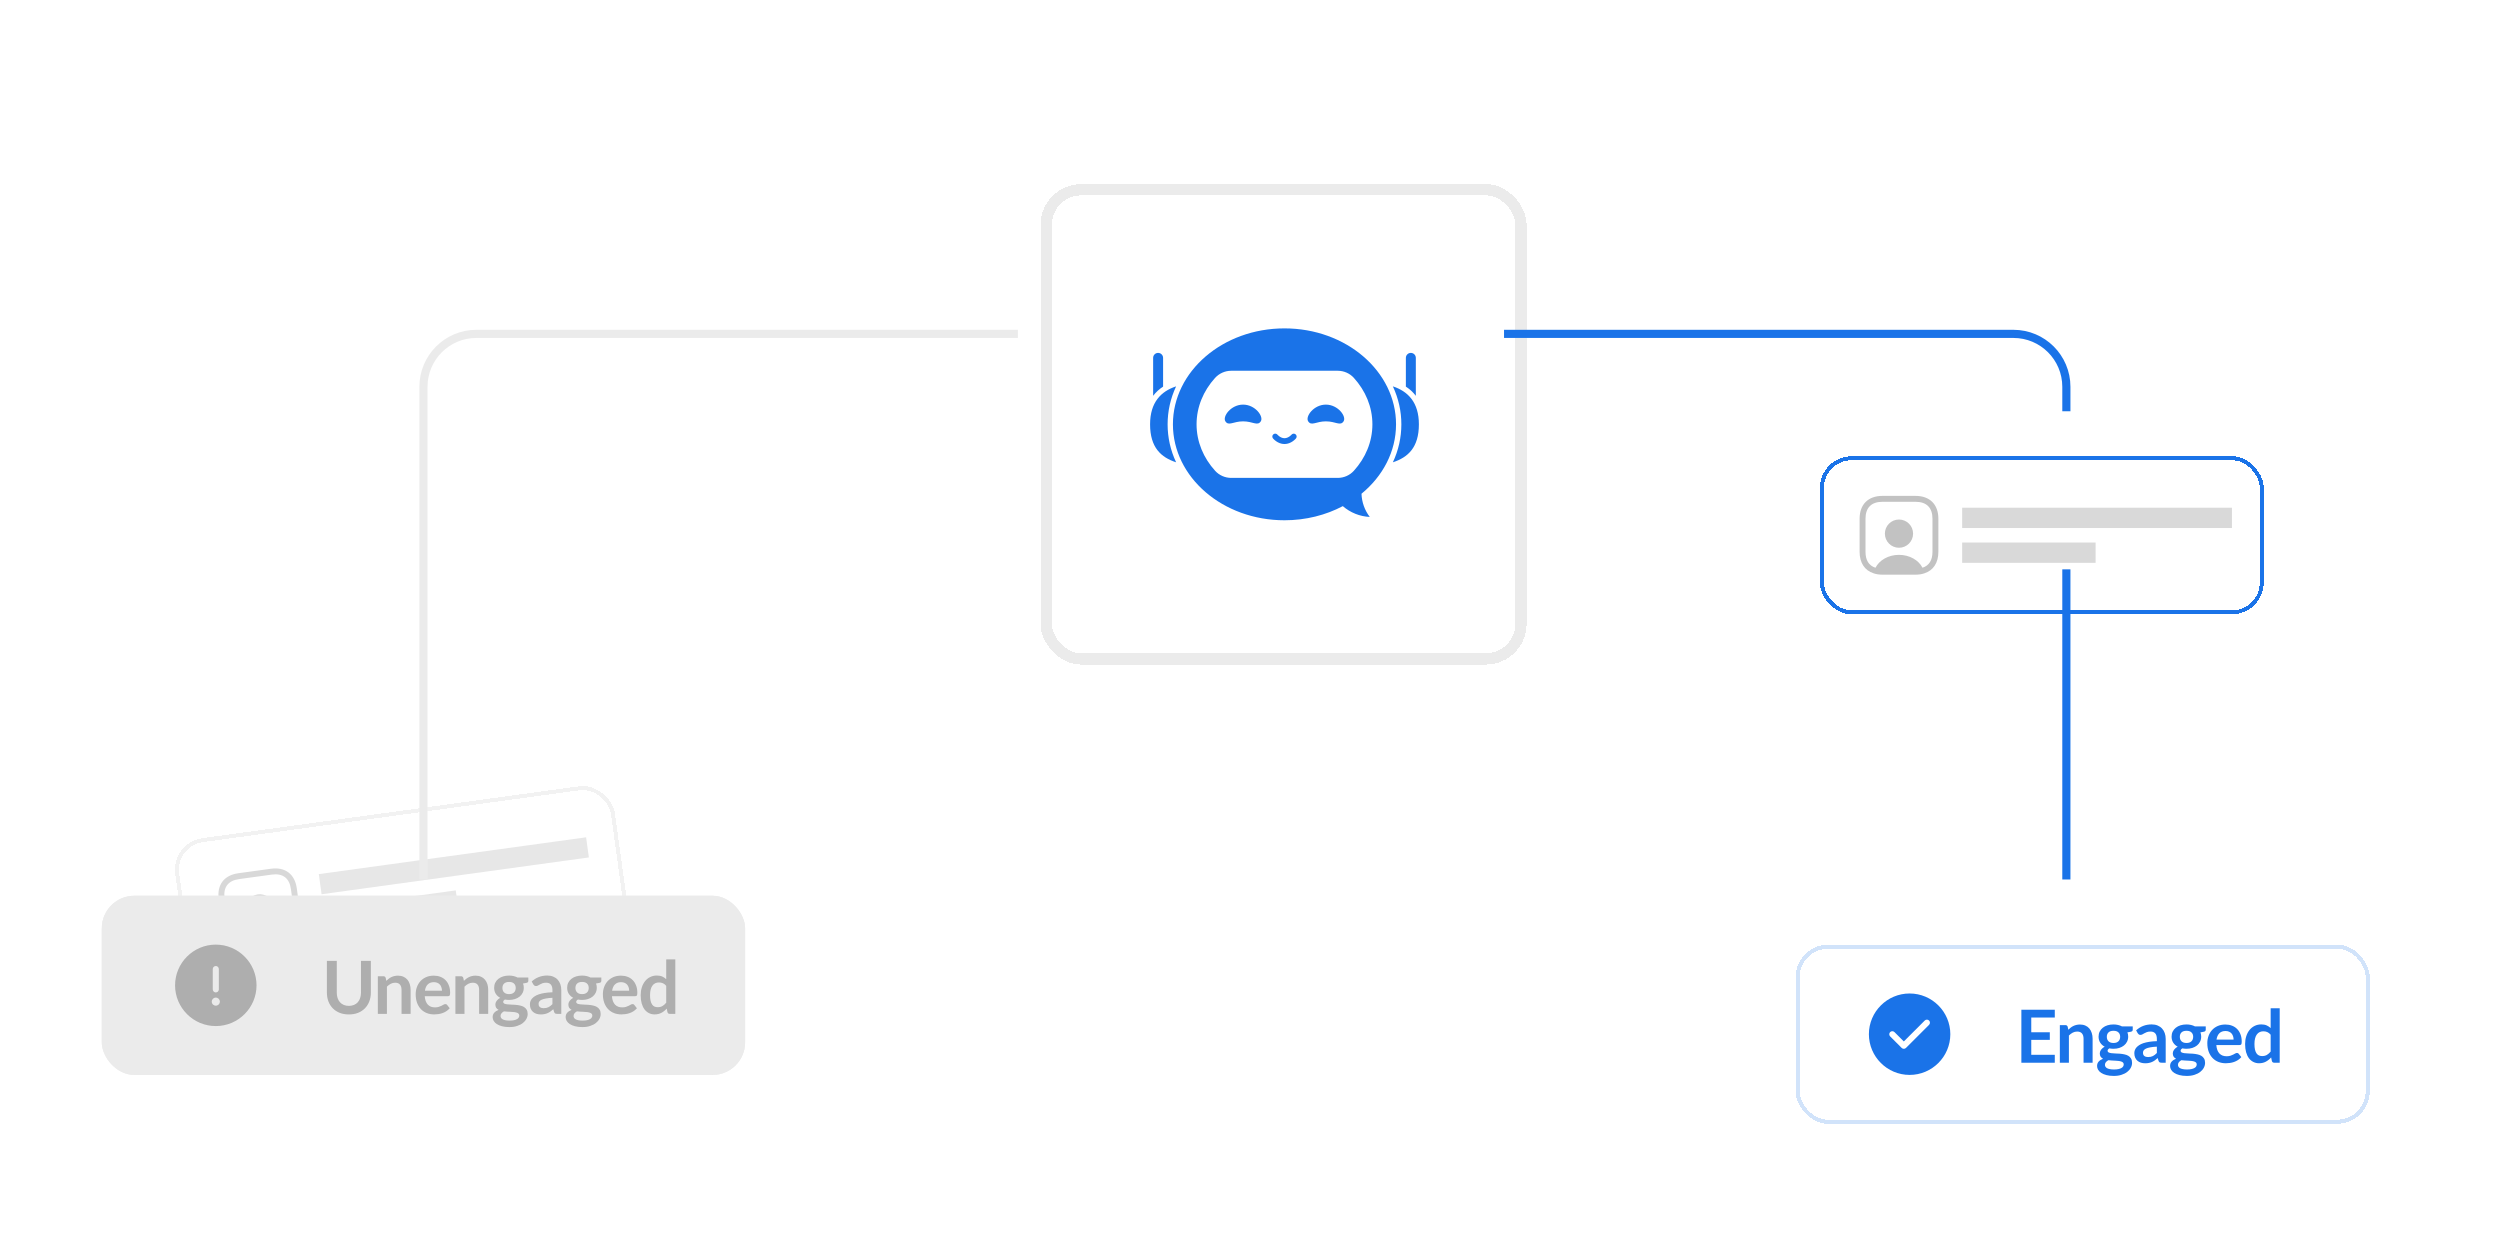 <svg width="614" height="308" viewBox="0 0 614 308" fill="none" xmlns="http://www.w3.org/2000/svg">
<g opacity="0.64" filter="url(#filter0_d_15197_46000)">
<rect x="48" y="195.867" width="109" height="38.833" rx="7.808" transform="rotate(-7.84 48 195.867)" fill="white" shape-rendering="crispEdges"/>
<rect x="48.55" y="196.284" width="108.024" height="37.857" rx="7.32" transform="rotate(-7.84 48.55 196.284)" stroke="#EBEBEB" stroke-width="0.976" shape-rendering="crispEdges"/>
<path d="M72.581 202.315L64.55 203.421C61.062 203.901 59.269 206.267 59.749 209.755L60.855 217.786C61.226 220.479 62.717 222.159 64.988 222.559C65.651 222.692 66.394 222.697 67.19 222.588L75.221 221.482C76.016 221.372 76.73 221.167 77.332 220.859C79.411 219.86 80.393 217.84 80.022 215.147L78.916 207.116C78.436 203.628 76.07 201.835 72.581 202.315ZM78.584 215.345C78.867 217.396 78.24 218.801 76.694 219.56C75.513 217.858 73.129 216.858 70.541 217.214C67.954 217.571 65.937 219.167 65.251 221.136L65.242 221.137C63.57 220.84 62.576 219.649 62.294 217.598L61.187 209.558C60.815 206.855 62.046 205.23 64.748 204.858L72.779 203.753C75.482 203.38 77.106 204.612 77.478 207.314L78.584 215.345Z" fill="#C2C2C2"/>
<path d="M69.357 208.617C67.459 208.879 66.137 210.623 66.398 212.521C66.659 214.418 68.405 215.75 70.303 215.489C72.2 215.227 73.521 213.473 73.26 211.576C72.999 209.678 71.254 208.356 69.357 208.617Z" fill="#C2C2C2"/>
<rect x="84.328" y="203.633" width="66.263" height="4.988" transform="rotate(-7.84 84.328 203.633)" fill="#D9D9D9"/>
<rect x="85.494" y="212.102" width="32.775" height="4.988" transform="rotate(-7.84 85.494 212.102)" fill="#D9D9D9"/>
</g>
<g filter="url(#filter1_d_15197_46000)">
<rect x="250" y="23" width="119.388" height="118" rx="10.003" fill="white" shape-rendering="crispEdges"/>
<rect x="251.388" y="24.388" width="116.612" height="115.224" rx="8.615" stroke="#EBEBEB" stroke-width="2.776" shape-rendering="crispEdges"/>
<path d="M292.887 93.421C293.897 94.533 295.335 95.159 296.838 95.159H322.994C324.496 95.159 325.935 94.533 326.945 93.421C329.804 90.272 331.508 86.308 331.508 82.002C331.508 77.697 329.804 73.734 326.945 70.584C325.935 69.472 324.496 68.847 322.994 68.847H296.838C295.317 68.847 293.87 69.495 292.851 70.623C290.013 73.766 288.324 77.715 288.324 82.002C288.324 86.308 290.028 90.272 292.887 93.421ZM309.916 58.439C325.048 58.439 337.314 68.989 337.314 82.002C337.314 88.708 334.058 94.759 328.831 99.05C328.898 101.096 329.612 103.121 330.861 104.745C328.44 104.648 326.067 103.684 324.243 102.092C320.075 104.295 315.168 105.566 309.916 105.566C294.784 105.566 282.517 95.016 282.517 82.002C282.517 68.989 294.784 58.439 309.916 58.439Z" fill="#1A73E8"/>
<path d="M338.62 82.004C338.62 85.236 337.919 88.371 336.535 91.332C340.234 90.116 342.926 87.71 342.926 82.004C342.926 76.592 340.234 73.892 336.534 72.676C337.919 75.639 338.62 78.775 338.62 82.004Z" fill="#1A73E8"/>
<path d="M339.728 65.681V72.745C340.688 73.364 341.5 74.111 342.157 74.981C342.162 74.989 342.168 74.996 342.174 75.004V65.681C342.174 65.006 341.626 64.459 340.951 64.459C340.275 64.459 339.728 65.006 339.728 65.681Z" fill="#1A73E8"/>
<path d="M281.213 82.004C281.213 85.236 281.914 88.371 283.299 91.332C279.6 90.116 276.908 87.71 276.908 82.004C276.908 76.592 279.6 73.892 283.299 72.676C281.915 75.639 281.213 78.775 281.213 82.004Z" fill="#1A73E8"/>
<path d="M280.102 65.681V72.745C279.142 73.364 278.329 74.111 277.673 74.981C277.667 74.989 277.661 74.996 277.656 75.004V65.681C277.656 65.006 278.203 64.459 278.878 64.459C279.554 64.459 280.102 65.006 280.102 65.681Z" fill="#1A73E8"/>
<path d="M315.74 81.272C316.536 82.497 317.685 81.272 320.084 81.272C322.483 81.272 323.631 82.497 324.427 81.272C325.197 80.086 323.072 77.161 320.084 77.161C317.096 77.161 314.97 80.086 315.74 81.272Z" fill="#1A73E8"/>
<path d="M295.406 81.272C296.202 82.497 297.351 81.272 299.75 81.272C302.148 81.272 303.297 82.497 304.093 81.272C304.863 80.086 302.738 77.161 299.75 77.161C296.762 77.161 294.636 80.086 295.406 81.272Z" fill="#1A73E8"/>
<path d="M309.917 86.844C311.591 86.844 312.696 85.516 312.743 85.46C312.993 85.154 312.948 84.703 312.641 84.453C312.335 84.202 311.884 84.248 311.633 84.554C311.629 84.559 310.903 85.412 309.917 85.412C308.931 85.412 308.205 84.559 308.198 84.55C307.948 84.244 307.498 84.201 307.191 84.451C306.885 84.701 306.841 85.154 307.091 85.46C307.138 85.516 308.242 86.844 309.917 86.844Z" fill="#1A73E8"/>
</g>
<g filter="url(#filter2_i_15197_46000)">
<rect x="25" y="216" width="158" height="44" rx="8" fill="#EBEBEB"/>
<rect x="25.5" y="216.5" width="157" height="43" rx="7.5" stroke="#EBEBEB"/>
<path d="M53 228C47.49 228 43 232.49 43 238C43 243.51 47.49 248 53 248C58.51 248 63 243.51 63 238C63 232.49 58.51 228 53 228ZM52.25 234C52.25 233.59 52.59 233.25 53 233.25C53.41 233.25 53.75 233.59 53.75 234V239C53.75 239.41 53.41 239.75 53 239.75C52.59 239.75 52.25 239.41 52.25 239V234ZM53.92 242.38C53.87 242.51 53.8 242.61 53.71 242.71C53.61 242.8 53.5 242.87 53.38 242.92C53.26 242.97 53.13 243 53 243C52.87 243 52.74 242.97 52.62 242.92C52.5 242.87 52.39 242.8 52.29 242.71C52.2 242.61 52.13 242.51 52.08 242.38C52.03 242.26 52 242.13 52 242C52 241.87 52.03 241.74 52.08 241.62C52.13 241.5 52.2 241.39 52.29 241.29C52.39 241.2 52.5 241.13 52.62 241.08C52.86 240.98 53.14 240.98 53.38 241.08C53.5 241.13 53.61 241.2 53.71 241.29C53.8 241.39 53.87 241.5 53.92 241.62C53.97 241.74 54 241.87 54 242C54 242.13 53.97 242.26 53.92 242.38Z" fill="#D9D9D9"/>
<path d="M53 228C47.49 228 43 232.49 43 238C43 243.51 47.49 248 53 248C58.51 248 63 243.51 63 238C63 232.49 58.51 228 53 228ZM52.25 234C52.25 233.59 52.59 233.25 53 233.25C53.41 233.25 53.75 233.59 53.75 234V239C53.75 239.41 53.41 239.75 53 239.75C52.59 239.75 52.25 239.41 52.25 239V234ZM53.92 242.38C53.87 242.51 53.8 242.61 53.71 242.71C53.61 242.8 53.5 242.87 53.38 242.92C53.26 242.97 53.13 243 53 243C52.87 243 52.74 242.97 52.62 242.92C52.5 242.87 52.39 242.8 52.29 242.71C52.2 242.61 52.13 242.51 52.08 242.38C52.03 242.26 52 242.13 52 242C52 241.87 52.03 241.74 52.08 241.62C52.13 241.5 52.2 241.39 52.29 241.29C52.39 241.2 52.5 241.13 52.62 241.08C52.86 240.98 53.14 240.98 53.38 241.08C53.5 241.13 53.61 241.2 53.71 241.29C53.8 241.39 53.87 241.5 53.92 241.62C53.97 241.74 54 241.87 54 242C54 242.13 53.97 242.26 53.92 242.38Z" fill="black" fill-opacity="0.2"/>
<path d="M85.687 243.047C86.155 243.047 86.572 242.969 86.938 242.813C87.31 242.657 87.622 242.438 87.874 242.156C88.126 241.874 88.318 241.532 88.45 241.13C88.588 240.728 88.657 240.278 88.657 239.78V231.986H91.078V239.78C91.078 240.554 90.952 241.271 90.7 241.931C90.454 242.585 90.097 243.152 89.629 243.632C89.167 244.106 88.603 244.478 87.937 244.748C87.271 245.012 86.521 245.144 85.687 245.144C84.847 245.144 84.094 245.012 83.428 244.748C82.762 244.478 82.195 244.106 81.727 243.632C81.265 243.152 80.908 242.585 80.656 241.931C80.41 241.271 80.287 240.554 80.287 239.78V231.986H82.708V239.771C82.708 240.269 82.774 240.719 82.906 241.121C83.044 241.523 83.239 241.868 83.491 242.156C83.749 242.438 84.061 242.657 84.427 242.813C84.799 242.969 85.219 243.047 85.687 243.047ZM94.877 236.9C95.064 236.714 95.258 236.543 95.463 236.387C95.672 236.225 95.891 236.09 96.12 235.982C96.353 235.868 96.603 235.781 96.867 235.721C97.13 235.655 97.418 235.622 97.731 235.622C98.234 235.622 98.681 235.709 99.072 235.883C99.462 236.051 99.785 236.291 100.044 236.603C100.308 236.909 100.506 237.278 100.638 237.71C100.776 238.136 100.845 238.607 100.845 239.123V245H98.621V239.123C98.621 238.559 98.493 238.124 98.234 237.818C97.977 237.506 97.584 237.35 97.055 237.35C96.671 237.35 96.311 237.437 95.975 237.611C95.639 237.785 95.322 238.022 95.022 238.322V245H92.799V235.766H94.157C94.445 235.766 94.635 235.901 94.725 236.171L94.877 236.9ZM108.548 239.321C108.548 239.033 108.506 238.763 108.422 238.511C108.344 238.253 108.224 238.028 108.062 237.836C107.9 237.644 107.693 237.494 107.441 237.386C107.195 237.272 106.907 237.215 106.577 237.215C105.935 237.215 105.428 237.398 105.056 237.764C104.69 238.13 104.456 238.649 104.354 239.321H108.548ZM104.309 240.662C104.345 241.136 104.429 241.547 104.561 241.895C104.693 242.237 104.867 242.522 105.083 242.75C105.299 242.972 105.554 243.14 105.848 243.254C106.148 243.362 106.478 243.416 106.838 243.416C107.198 243.416 107.507 243.374 107.765 243.29C108.029 243.206 108.257 243.113 108.449 243.011C108.647 242.909 108.818 242.816 108.962 242.732C109.112 242.648 109.256 242.606 109.394 242.606C109.58 242.606 109.718 242.675 109.808 242.813L110.447 243.623C110.201 243.911 109.925 244.154 109.619 244.352C109.313 244.544 108.992 244.7 108.656 244.82C108.326 244.934 107.987 245.015 107.639 245.063C107.297 245.111 106.964 245.135 106.64 245.135C105.998 245.135 105.401 245.03 104.849 244.82C104.297 244.604 103.817 244.289 103.409 243.875C103.001 243.455 102.68 242.939 102.446 242.327C102.212 241.709 102.095 240.995 102.095 240.185C102.095 239.555 102.197 238.964 102.401 238.412C102.605 237.854 102.896 237.371 103.274 236.963C103.658 236.549 104.123 236.222 104.669 235.982C105.221 235.742 105.842 235.622 106.532 235.622C107.114 235.622 107.651 235.715 108.143 235.901C108.635 236.087 109.058 236.36 109.412 236.72C109.766 237.074 110.042 237.512 110.24 238.034C110.444 238.55 110.546 239.141 110.546 239.807C110.546 240.143 110.51 240.371 110.438 240.491C110.366 240.605 110.228 240.662 110.024 240.662H104.309ZM113.933 236.9C114.119 236.714 114.314 236.543 114.518 236.387C114.728 236.225 114.947 236.09 115.175 235.982C115.409 235.868 115.658 235.781 115.922 235.721C116.186 235.655 116.474 235.622 116.786 235.622C117.29 235.622 117.737 235.709 118.127 235.883C118.517 236.051 118.841 236.291 119.099 236.603C119.363 236.909 119.561 237.278 119.693 237.71C119.831 238.136 119.9 238.607 119.9 239.123V245H117.677V239.123C117.677 238.559 117.548 238.124 117.29 237.818C117.032 237.506 116.639 237.35 116.111 237.35C115.727 237.35 115.367 237.437 115.031 237.611C114.695 237.785 114.377 238.022 114.077 238.322V245H111.854V235.766H113.213C113.501 235.766 113.69 235.901 113.78 236.171L113.933 236.9ZM125.029 240.158C125.305 240.158 125.545 240.122 125.749 240.05C125.953 239.972 126.121 239.867 126.253 239.735C126.391 239.603 126.493 239.444 126.559 239.258C126.631 239.072 126.667 238.868 126.667 238.646C126.667 238.19 126.529 237.83 126.253 237.566C125.983 237.296 125.575 237.161 125.029 237.161C124.483 237.161 124.072 237.296 123.796 237.566C123.526 237.83 123.391 238.19 123.391 238.646C123.391 238.862 123.424 239.063 123.49 239.249C123.562 239.435 123.664 239.597 123.796 239.735C123.934 239.867 124.105 239.972 124.309 240.05C124.519 240.122 124.759 240.158 125.029 240.158ZM127.54 245.414C127.54 245.234 127.486 245.087 127.378 244.973C127.27 244.859 127.123 244.772 126.937 244.712C126.751 244.646 126.532 244.598 126.28 244.568C126.034 244.538 125.77 244.517 125.488 244.505C125.212 244.487 124.924 244.472 124.624 244.46C124.33 244.448 124.042 244.424 123.76 244.388C123.514 244.526 123.313 244.688 123.157 244.874C123.007 245.06 122.932 245.276 122.932 245.522C122.932 245.684 122.971 245.834 123.049 245.972C123.133 246.116 123.262 246.239 123.436 246.341C123.616 246.443 123.847 246.521 124.129 246.575C124.411 246.635 124.756 246.665 125.164 246.665C125.578 246.665 125.935 246.632 126.235 246.566C126.535 246.506 126.781 246.419 126.973 246.305C127.171 246.197 127.315 246.065 127.405 245.909C127.495 245.759 127.54 245.594 127.54 245.414ZM129.754 236.081V236.909C129.754 237.173 129.595 237.335 129.277 237.395L128.449 237.548C128.575 237.866 128.638 238.214 128.638 238.592C128.638 239.048 128.545 239.462 128.359 239.834C128.179 240.2 127.927 240.512 127.603 240.77C127.279 241.028 126.895 241.229 126.451 241.373C126.013 241.511 125.539 241.58 125.029 241.58C124.849 241.58 124.675 241.571 124.507 241.553C124.339 241.535 124.174 241.511 124.012 241.481C123.724 241.655 123.58 241.85 123.58 242.066C123.58 242.252 123.664 242.39 123.832 242.48C124.006 242.564 124.234 242.624 124.516 242.66C124.798 242.696 125.119 242.72 125.479 242.732C125.839 242.738 126.208 242.756 126.586 242.786C126.964 242.816 127.333 242.87 127.693 242.948C128.053 243.02 128.374 243.137 128.656 243.299C128.938 243.461 129.163 243.683 129.331 243.965C129.505 244.241 129.592 244.598 129.592 245.036C129.592 245.444 129.49 245.84 129.286 246.224C129.088 246.608 128.797 246.95 128.413 247.25C128.035 247.55 127.567 247.79 127.009 247.97C126.457 248.156 125.827 248.249 125.119 248.249C124.423 248.249 123.817 248.18 123.301 248.042C122.785 247.91 122.356 247.73 122.014 247.502C121.672 247.28 121.417 247.022 121.249 246.728C121.081 246.434 120.997 246.128 120.997 245.81C120.997 245.378 121.126 245.018 121.384 244.73C121.648 244.436 122.008 244.202 122.464 244.028C122.218 243.902 122.023 243.734 121.879 243.524C121.735 243.314 121.663 243.038 121.663 242.696C121.663 242.558 121.687 242.417 121.735 242.273C121.789 242.123 121.864 241.976 121.96 241.832C122.062 241.688 122.188 241.553 122.338 241.427C122.488 241.295 122.665 241.178 122.869 241.076C122.401 240.824 122.032 240.488 121.762 240.068C121.498 239.648 121.366 239.156 121.366 238.592C121.366 238.136 121.456 237.725 121.636 237.359C121.822 236.987 122.077 236.672 122.401 236.414C122.731 236.15 123.118 235.949 123.562 235.811C124.012 235.673 124.501 235.604 125.029 235.604C125.425 235.604 125.797 235.646 126.145 235.73C126.493 235.808 126.811 235.925 127.099 236.081H129.754ZM135.682 241.058C135.04 241.088 134.5 241.145 134.062 241.229C133.624 241.307 133.273 241.409 133.009 241.535C132.745 241.661 132.556 241.808 132.442 241.976C132.328 242.144 132.271 242.327 132.271 242.525C132.271 242.915 132.385 243.194 132.613 243.362C132.847 243.53 133.15 243.614 133.522 243.614C133.978 243.614 134.371 243.533 134.701 243.371C135.037 243.203 135.364 242.951 135.682 242.615V241.058ZM130.588 237.053C131.65 236.081 132.928 235.595 134.422 235.595C134.962 235.595 135.445 235.685 135.871 235.865C136.297 236.039 136.657 236.285 136.951 236.603C137.245 236.915 137.467 237.29 137.617 237.728C137.773 238.166 137.851 238.646 137.851 239.168V245H136.843C136.633 245 136.471 244.97 136.357 244.91C136.243 244.844 136.153 244.715 136.087 244.523L135.889 243.857C135.655 244.067 135.427 244.253 135.205 244.415C134.983 244.571 134.752 244.703 134.512 244.811C134.272 244.919 134.014 245 133.738 245.054C133.468 245.114 133.168 245.144 132.838 245.144C132.448 245.144 132.088 245.093 131.758 244.991C131.428 244.883 131.143 244.724 130.903 244.514C130.663 244.304 130.477 244.043 130.345 243.731C130.213 243.419 130.147 243.056 130.147 242.642C130.147 242.408 130.186 242.177 130.264 241.949C130.342 241.715 130.468 241.493 130.642 241.283C130.822 241.073 131.053 240.875 131.335 240.689C131.617 240.503 131.962 240.341 132.37 240.203C132.784 240.065 133.264 239.954 133.81 239.87C134.356 239.78 134.98 239.726 135.682 239.708V239.168C135.682 238.55 135.55 238.094 135.286 237.8C135.022 237.5 134.641 237.35 134.143 237.35C133.783 237.35 133.483 237.392 133.243 237.476C133.009 237.56 132.802 237.656 132.622 237.764C132.442 237.866 132.277 237.959 132.127 238.043C131.983 238.127 131.821 238.169 131.641 238.169C131.485 238.169 131.353 238.13 131.245 238.052C131.137 237.968 131.05 237.872 130.984 237.764L130.588 237.053ZM142.959 240.158C143.235 240.158 143.475 240.122 143.679 240.05C143.883 239.972 144.051 239.867 144.183 239.735C144.321 239.603 144.423 239.444 144.489 239.258C144.561 239.072 144.597 238.868 144.597 238.646C144.597 238.19 144.459 237.83 144.183 237.566C143.913 237.296 143.505 237.161 142.959 237.161C142.413 237.161 142.002 237.296 141.726 237.566C141.456 237.83 141.321 238.19 141.321 238.646C141.321 238.862 141.354 239.063 141.42 239.249C141.492 239.435 141.594 239.597 141.726 239.735C141.864 239.867 142.035 239.972 142.239 240.05C142.449 240.122 142.689 240.158 142.959 240.158ZM145.47 245.414C145.47 245.234 145.416 245.087 145.308 244.973C145.2 244.859 145.053 244.772 144.867 244.712C144.681 244.646 144.462 244.598 144.21 244.568C143.964 244.538 143.7 244.517 143.418 244.505C143.142 244.487 142.854 244.472 142.554 244.46C142.26 244.448 141.972 244.424 141.69 244.388C141.444 244.526 141.243 244.688 141.087 244.874C140.937 245.06 140.862 245.276 140.862 245.522C140.862 245.684 140.901 245.834 140.979 245.972C141.063 246.116 141.192 246.239 141.366 246.341C141.546 246.443 141.777 246.521 142.059 246.575C142.341 246.635 142.686 246.665 143.094 246.665C143.508 246.665 143.865 246.632 144.165 246.566C144.465 246.506 144.711 246.419 144.903 246.305C145.101 246.197 145.245 246.065 145.335 245.909C145.425 245.759 145.47 245.594 145.47 245.414ZM147.684 236.081V236.909C147.684 237.173 147.525 237.335 147.207 237.395L146.379 237.548C146.505 237.866 146.568 238.214 146.568 238.592C146.568 239.048 146.475 239.462 146.289 239.834C146.109 240.2 145.857 240.512 145.533 240.77C145.209 241.028 144.825 241.229 144.381 241.373C143.943 241.511 143.469 241.58 142.959 241.58C142.779 241.58 142.605 241.571 142.437 241.553C142.269 241.535 142.104 241.511 141.942 241.481C141.654 241.655 141.51 241.85 141.51 242.066C141.51 242.252 141.594 242.39 141.762 242.48C141.936 242.564 142.164 242.624 142.446 242.66C142.728 242.696 143.049 242.72 143.409 242.732C143.769 242.738 144.138 242.756 144.516 242.786C144.894 242.816 145.263 242.87 145.623 242.948C145.983 243.02 146.304 243.137 146.586 243.299C146.868 243.461 147.093 243.683 147.261 243.965C147.435 244.241 147.522 244.598 147.522 245.036C147.522 245.444 147.42 245.84 147.216 246.224C147.018 246.608 146.727 246.95 146.343 247.25C145.965 247.55 145.497 247.79 144.939 247.97C144.387 248.156 143.757 248.249 143.049 248.249C142.353 248.249 141.747 248.18 141.231 248.042C140.715 247.91 140.286 247.73 139.944 247.502C139.602 247.28 139.347 247.022 139.179 246.728C139.011 246.434 138.927 246.128 138.927 245.81C138.927 245.378 139.056 245.018 139.314 244.73C139.578 244.436 139.938 244.202 140.394 244.028C140.148 243.902 139.953 243.734 139.809 243.524C139.665 243.314 139.593 243.038 139.593 242.696C139.593 242.558 139.617 242.417 139.665 242.273C139.719 242.123 139.794 241.976 139.89 241.832C139.992 241.688 140.118 241.553 140.268 241.427C140.418 241.295 140.595 241.178 140.799 241.076C140.331 240.824 139.962 240.488 139.692 240.068C139.428 239.648 139.296 239.156 139.296 238.592C139.296 238.136 139.386 237.725 139.566 237.359C139.752 236.987 140.007 236.672 140.331 236.414C140.661 236.15 141.048 235.949 141.492 235.811C141.942 235.673 142.431 235.604 142.959 235.604C143.355 235.604 143.727 235.646 144.075 235.73C144.423 235.808 144.741 235.925 145.029 236.081H147.684ZM154.525 239.321C154.525 239.033 154.483 238.763 154.399 238.511C154.321 238.253 154.201 238.028 154.039 237.836C153.877 237.644 153.67 237.494 153.418 237.386C153.172 237.272 152.884 237.215 152.554 237.215C151.912 237.215 151.405 237.398 151.033 237.764C150.667 238.13 150.433 238.649 150.331 239.321H154.525ZM150.286 240.662C150.322 241.136 150.406 241.547 150.538 241.895C150.67 242.237 150.844 242.522 151.06 242.75C151.276 242.972 151.531 243.14 151.825 243.254C152.125 243.362 152.455 243.416 152.815 243.416C153.175 243.416 153.484 243.374 153.742 243.29C154.006 243.206 154.234 243.113 154.426 243.011C154.624 242.909 154.795 242.816 154.939 242.732C155.089 242.648 155.233 242.606 155.371 242.606C155.557 242.606 155.695 242.675 155.785 242.813L156.424 243.623C156.178 243.911 155.902 244.154 155.596 244.352C155.29 244.544 154.969 244.7 154.633 244.82C154.303 244.934 153.964 245.015 153.616 245.063C153.274 245.111 152.941 245.135 152.617 245.135C151.975 245.135 151.378 245.03 150.826 244.82C150.274 244.604 149.794 244.289 149.386 243.875C148.978 243.455 148.657 242.939 148.423 242.327C148.189 241.709 148.072 240.995 148.072 240.185C148.072 239.555 148.174 238.964 148.378 238.412C148.582 237.854 148.873 237.371 149.251 236.963C149.635 236.549 150.1 236.222 150.646 235.982C151.198 235.742 151.819 235.622 152.509 235.622C153.091 235.622 153.628 235.715 154.12 235.901C154.612 236.087 155.035 236.36 155.389 236.72C155.743 237.074 156.019 237.512 156.217 238.034C156.421 238.55 156.523 239.141 156.523 239.807C156.523 240.143 156.487 240.371 156.415 240.491C156.343 240.605 156.205 240.662 156.001 240.662H150.286ZM163.627 238.124C163.375 237.818 163.099 237.602 162.799 237.476C162.505 237.35 162.187 237.287 161.845 237.287C161.509 237.287 161.206 237.35 160.936 237.476C160.666 237.602 160.435 237.794 160.243 238.052C160.051 238.304 159.904 238.628 159.802 239.024C159.7 239.414 159.649 239.876 159.649 240.41C159.649 240.95 159.691 241.409 159.775 241.787C159.865 242.159 159.991 242.465 160.153 242.705C160.315 242.939 160.513 243.11 160.747 243.218C160.981 243.32 161.242 243.371 161.53 243.371C161.992 243.371 162.385 243.275 162.709 243.083C163.033 242.891 163.339 242.618 163.627 242.264V238.124ZM165.85 231.626V245H164.491C164.197 245 164.011 244.865 163.933 244.595L163.744 243.704C163.372 244.13 162.943 244.475 162.457 244.739C161.977 245.003 161.416 245.135 160.774 245.135C160.27 245.135 159.808 245.03 159.388 244.82C158.968 244.61 158.605 244.307 158.299 243.911C157.999 243.509 157.765 243.014 157.597 242.426C157.435 241.838 157.354 241.166 157.354 240.41C157.354 239.726 157.447 239.09 157.633 238.502C157.819 237.914 158.086 237.404 158.434 236.972C158.782 236.54 159.199 236.204 159.685 235.964C160.171 235.718 160.717 235.595 161.323 235.595C161.839 235.595 162.28 235.676 162.646 235.838C163.012 236 163.339 236.219 163.627 236.495V231.626H165.85Z" fill="#D9D9D9"/>
<path d="M85.687 243.047C86.155 243.047 86.572 242.969 86.938 242.813C87.31 242.657 87.622 242.438 87.874 242.156C88.126 241.874 88.318 241.532 88.45 241.13C88.588 240.728 88.657 240.278 88.657 239.78V231.986H91.078V239.78C91.078 240.554 90.952 241.271 90.7 241.931C90.454 242.585 90.097 243.152 89.629 243.632C89.167 244.106 88.603 244.478 87.937 244.748C87.271 245.012 86.521 245.144 85.687 245.144C84.847 245.144 84.094 245.012 83.428 244.748C82.762 244.478 82.195 244.106 81.727 243.632C81.265 243.152 80.908 242.585 80.656 241.931C80.41 241.271 80.287 240.554 80.287 239.78V231.986H82.708V239.771C82.708 240.269 82.774 240.719 82.906 241.121C83.044 241.523 83.239 241.868 83.491 242.156C83.749 242.438 84.061 242.657 84.427 242.813C84.799 242.969 85.219 243.047 85.687 243.047ZM94.877 236.9C95.064 236.714 95.258 236.543 95.463 236.387C95.672 236.225 95.891 236.09 96.12 235.982C96.353 235.868 96.603 235.781 96.867 235.721C97.13 235.655 97.418 235.622 97.731 235.622C98.234 235.622 98.681 235.709 99.072 235.883C99.462 236.051 99.785 236.291 100.044 236.603C100.308 236.909 100.506 237.278 100.638 237.71C100.776 238.136 100.845 238.607 100.845 239.123V245H98.621V239.123C98.621 238.559 98.493 238.124 98.234 237.818C97.977 237.506 97.584 237.35 97.055 237.35C96.671 237.35 96.311 237.437 95.975 237.611C95.639 237.785 95.322 238.022 95.022 238.322V245H92.799V235.766H94.157C94.445 235.766 94.635 235.901 94.725 236.171L94.877 236.9ZM108.548 239.321C108.548 239.033 108.506 238.763 108.422 238.511C108.344 238.253 108.224 238.028 108.062 237.836C107.9 237.644 107.693 237.494 107.441 237.386C107.195 237.272 106.907 237.215 106.577 237.215C105.935 237.215 105.428 237.398 105.056 237.764C104.69 238.13 104.456 238.649 104.354 239.321H108.548ZM104.309 240.662C104.345 241.136 104.429 241.547 104.561 241.895C104.693 242.237 104.867 242.522 105.083 242.75C105.299 242.972 105.554 243.14 105.848 243.254C106.148 243.362 106.478 243.416 106.838 243.416C107.198 243.416 107.507 243.374 107.765 243.29C108.029 243.206 108.257 243.113 108.449 243.011C108.647 242.909 108.818 242.816 108.962 242.732C109.112 242.648 109.256 242.606 109.394 242.606C109.58 242.606 109.718 242.675 109.808 242.813L110.447 243.623C110.201 243.911 109.925 244.154 109.619 244.352C109.313 244.544 108.992 244.7 108.656 244.82C108.326 244.934 107.987 245.015 107.639 245.063C107.297 245.111 106.964 245.135 106.64 245.135C105.998 245.135 105.401 245.03 104.849 244.82C104.297 244.604 103.817 244.289 103.409 243.875C103.001 243.455 102.68 242.939 102.446 242.327C102.212 241.709 102.095 240.995 102.095 240.185C102.095 239.555 102.197 238.964 102.401 238.412C102.605 237.854 102.896 237.371 103.274 236.963C103.658 236.549 104.123 236.222 104.669 235.982C105.221 235.742 105.842 235.622 106.532 235.622C107.114 235.622 107.651 235.715 108.143 235.901C108.635 236.087 109.058 236.36 109.412 236.72C109.766 237.074 110.042 237.512 110.24 238.034C110.444 238.55 110.546 239.141 110.546 239.807C110.546 240.143 110.51 240.371 110.438 240.491C110.366 240.605 110.228 240.662 110.024 240.662H104.309ZM113.933 236.9C114.119 236.714 114.314 236.543 114.518 236.387C114.728 236.225 114.947 236.09 115.175 235.982C115.409 235.868 115.658 235.781 115.922 235.721C116.186 235.655 116.474 235.622 116.786 235.622C117.29 235.622 117.737 235.709 118.127 235.883C118.517 236.051 118.841 236.291 119.099 236.603C119.363 236.909 119.561 237.278 119.693 237.71C119.831 238.136 119.9 238.607 119.9 239.123V245H117.677V239.123C117.677 238.559 117.548 238.124 117.29 237.818C117.032 237.506 116.639 237.35 116.111 237.35C115.727 237.35 115.367 237.437 115.031 237.611C114.695 237.785 114.377 238.022 114.077 238.322V245H111.854V235.766H113.213C113.501 235.766 113.69 235.901 113.78 236.171L113.933 236.9ZM125.029 240.158C125.305 240.158 125.545 240.122 125.749 240.05C125.953 239.972 126.121 239.867 126.253 239.735C126.391 239.603 126.493 239.444 126.559 239.258C126.631 239.072 126.667 238.868 126.667 238.646C126.667 238.19 126.529 237.83 126.253 237.566C125.983 237.296 125.575 237.161 125.029 237.161C124.483 237.161 124.072 237.296 123.796 237.566C123.526 237.83 123.391 238.19 123.391 238.646C123.391 238.862 123.424 239.063 123.49 239.249C123.562 239.435 123.664 239.597 123.796 239.735C123.934 239.867 124.105 239.972 124.309 240.05C124.519 240.122 124.759 240.158 125.029 240.158ZM127.54 245.414C127.54 245.234 127.486 245.087 127.378 244.973C127.27 244.859 127.123 244.772 126.937 244.712C126.751 244.646 126.532 244.598 126.28 244.568C126.034 244.538 125.77 244.517 125.488 244.505C125.212 244.487 124.924 244.472 124.624 244.46C124.33 244.448 124.042 244.424 123.76 244.388C123.514 244.526 123.313 244.688 123.157 244.874C123.007 245.06 122.932 245.276 122.932 245.522C122.932 245.684 122.971 245.834 123.049 245.972C123.133 246.116 123.262 246.239 123.436 246.341C123.616 246.443 123.847 246.521 124.129 246.575C124.411 246.635 124.756 246.665 125.164 246.665C125.578 246.665 125.935 246.632 126.235 246.566C126.535 246.506 126.781 246.419 126.973 246.305C127.171 246.197 127.315 246.065 127.405 245.909C127.495 245.759 127.54 245.594 127.54 245.414ZM129.754 236.081V236.909C129.754 237.173 129.595 237.335 129.277 237.395L128.449 237.548C128.575 237.866 128.638 238.214 128.638 238.592C128.638 239.048 128.545 239.462 128.359 239.834C128.179 240.2 127.927 240.512 127.603 240.77C127.279 241.028 126.895 241.229 126.451 241.373C126.013 241.511 125.539 241.58 125.029 241.58C124.849 241.58 124.675 241.571 124.507 241.553C124.339 241.535 124.174 241.511 124.012 241.481C123.724 241.655 123.58 241.85 123.58 242.066C123.58 242.252 123.664 242.39 123.832 242.48C124.006 242.564 124.234 242.624 124.516 242.66C124.798 242.696 125.119 242.72 125.479 242.732C125.839 242.738 126.208 242.756 126.586 242.786C126.964 242.816 127.333 242.87 127.693 242.948C128.053 243.02 128.374 243.137 128.656 243.299C128.938 243.461 129.163 243.683 129.331 243.965C129.505 244.241 129.592 244.598 129.592 245.036C129.592 245.444 129.49 245.84 129.286 246.224C129.088 246.608 128.797 246.95 128.413 247.25C128.035 247.55 127.567 247.79 127.009 247.97C126.457 248.156 125.827 248.249 125.119 248.249C124.423 248.249 123.817 248.18 123.301 248.042C122.785 247.91 122.356 247.73 122.014 247.502C121.672 247.28 121.417 247.022 121.249 246.728C121.081 246.434 120.997 246.128 120.997 245.81C120.997 245.378 121.126 245.018 121.384 244.73C121.648 244.436 122.008 244.202 122.464 244.028C122.218 243.902 122.023 243.734 121.879 243.524C121.735 243.314 121.663 243.038 121.663 242.696C121.663 242.558 121.687 242.417 121.735 242.273C121.789 242.123 121.864 241.976 121.96 241.832C122.062 241.688 122.188 241.553 122.338 241.427C122.488 241.295 122.665 241.178 122.869 241.076C122.401 240.824 122.032 240.488 121.762 240.068C121.498 239.648 121.366 239.156 121.366 238.592C121.366 238.136 121.456 237.725 121.636 237.359C121.822 236.987 122.077 236.672 122.401 236.414C122.731 236.15 123.118 235.949 123.562 235.811C124.012 235.673 124.501 235.604 125.029 235.604C125.425 235.604 125.797 235.646 126.145 235.73C126.493 235.808 126.811 235.925 127.099 236.081H129.754ZM135.682 241.058C135.04 241.088 134.5 241.145 134.062 241.229C133.624 241.307 133.273 241.409 133.009 241.535C132.745 241.661 132.556 241.808 132.442 241.976C132.328 242.144 132.271 242.327 132.271 242.525C132.271 242.915 132.385 243.194 132.613 243.362C132.847 243.53 133.15 243.614 133.522 243.614C133.978 243.614 134.371 243.533 134.701 243.371C135.037 243.203 135.364 242.951 135.682 242.615V241.058ZM130.588 237.053C131.65 236.081 132.928 235.595 134.422 235.595C134.962 235.595 135.445 235.685 135.871 235.865C136.297 236.039 136.657 236.285 136.951 236.603C137.245 236.915 137.467 237.29 137.617 237.728C137.773 238.166 137.851 238.646 137.851 239.168V245H136.843C136.633 245 136.471 244.97 136.357 244.91C136.243 244.844 136.153 244.715 136.087 244.523L135.889 243.857C135.655 244.067 135.427 244.253 135.205 244.415C134.983 244.571 134.752 244.703 134.512 244.811C134.272 244.919 134.014 245 133.738 245.054C133.468 245.114 133.168 245.144 132.838 245.144C132.448 245.144 132.088 245.093 131.758 244.991C131.428 244.883 131.143 244.724 130.903 244.514C130.663 244.304 130.477 244.043 130.345 243.731C130.213 243.419 130.147 243.056 130.147 242.642C130.147 242.408 130.186 242.177 130.264 241.949C130.342 241.715 130.468 241.493 130.642 241.283C130.822 241.073 131.053 240.875 131.335 240.689C131.617 240.503 131.962 240.341 132.37 240.203C132.784 240.065 133.264 239.954 133.81 239.87C134.356 239.78 134.98 239.726 135.682 239.708V239.168C135.682 238.55 135.55 238.094 135.286 237.8C135.022 237.5 134.641 237.35 134.143 237.35C133.783 237.35 133.483 237.392 133.243 237.476C133.009 237.56 132.802 237.656 132.622 237.764C132.442 237.866 132.277 237.959 132.127 238.043C131.983 238.127 131.821 238.169 131.641 238.169C131.485 238.169 131.353 238.13 131.245 238.052C131.137 237.968 131.05 237.872 130.984 237.764L130.588 237.053ZM142.959 240.158C143.235 240.158 143.475 240.122 143.679 240.05C143.883 239.972 144.051 239.867 144.183 239.735C144.321 239.603 144.423 239.444 144.489 239.258C144.561 239.072 144.597 238.868 144.597 238.646C144.597 238.19 144.459 237.83 144.183 237.566C143.913 237.296 143.505 237.161 142.959 237.161C142.413 237.161 142.002 237.296 141.726 237.566C141.456 237.83 141.321 238.19 141.321 238.646C141.321 238.862 141.354 239.063 141.42 239.249C141.492 239.435 141.594 239.597 141.726 239.735C141.864 239.867 142.035 239.972 142.239 240.05C142.449 240.122 142.689 240.158 142.959 240.158ZM145.47 245.414C145.47 245.234 145.416 245.087 145.308 244.973C145.2 244.859 145.053 244.772 144.867 244.712C144.681 244.646 144.462 244.598 144.21 244.568C143.964 244.538 143.7 244.517 143.418 244.505C143.142 244.487 142.854 244.472 142.554 244.46C142.26 244.448 141.972 244.424 141.69 244.388C141.444 244.526 141.243 244.688 141.087 244.874C140.937 245.06 140.862 245.276 140.862 245.522C140.862 245.684 140.901 245.834 140.979 245.972C141.063 246.116 141.192 246.239 141.366 246.341C141.546 246.443 141.777 246.521 142.059 246.575C142.341 246.635 142.686 246.665 143.094 246.665C143.508 246.665 143.865 246.632 144.165 246.566C144.465 246.506 144.711 246.419 144.903 246.305C145.101 246.197 145.245 246.065 145.335 245.909C145.425 245.759 145.47 245.594 145.47 245.414ZM147.684 236.081V236.909C147.684 237.173 147.525 237.335 147.207 237.395L146.379 237.548C146.505 237.866 146.568 238.214 146.568 238.592C146.568 239.048 146.475 239.462 146.289 239.834C146.109 240.2 145.857 240.512 145.533 240.77C145.209 241.028 144.825 241.229 144.381 241.373C143.943 241.511 143.469 241.58 142.959 241.58C142.779 241.58 142.605 241.571 142.437 241.553C142.269 241.535 142.104 241.511 141.942 241.481C141.654 241.655 141.51 241.85 141.51 242.066C141.51 242.252 141.594 242.39 141.762 242.48C141.936 242.564 142.164 242.624 142.446 242.66C142.728 242.696 143.049 242.72 143.409 242.732C143.769 242.738 144.138 242.756 144.516 242.786C144.894 242.816 145.263 242.87 145.623 242.948C145.983 243.02 146.304 243.137 146.586 243.299C146.868 243.461 147.093 243.683 147.261 243.965C147.435 244.241 147.522 244.598 147.522 245.036C147.522 245.444 147.42 245.84 147.216 246.224C147.018 246.608 146.727 246.95 146.343 247.25C145.965 247.55 145.497 247.79 144.939 247.97C144.387 248.156 143.757 248.249 143.049 248.249C142.353 248.249 141.747 248.18 141.231 248.042C140.715 247.91 140.286 247.73 139.944 247.502C139.602 247.28 139.347 247.022 139.179 246.728C139.011 246.434 138.927 246.128 138.927 245.81C138.927 245.378 139.056 245.018 139.314 244.73C139.578 244.436 139.938 244.202 140.394 244.028C140.148 243.902 139.953 243.734 139.809 243.524C139.665 243.314 139.593 243.038 139.593 242.696C139.593 242.558 139.617 242.417 139.665 242.273C139.719 242.123 139.794 241.976 139.89 241.832C139.992 241.688 140.118 241.553 140.268 241.427C140.418 241.295 140.595 241.178 140.799 241.076C140.331 240.824 139.962 240.488 139.692 240.068C139.428 239.648 139.296 239.156 139.296 238.592C139.296 238.136 139.386 237.725 139.566 237.359C139.752 236.987 140.007 236.672 140.331 236.414C140.661 236.15 141.048 235.949 141.492 235.811C141.942 235.673 142.431 235.604 142.959 235.604C143.355 235.604 143.727 235.646 144.075 235.73C144.423 235.808 144.741 235.925 145.029 236.081H147.684ZM154.525 239.321C154.525 239.033 154.483 238.763 154.399 238.511C154.321 238.253 154.201 238.028 154.039 237.836C153.877 237.644 153.67 237.494 153.418 237.386C153.172 237.272 152.884 237.215 152.554 237.215C151.912 237.215 151.405 237.398 151.033 237.764C150.667 238.13 150.433 238.649 150.331 239.321H154.525ZM150.286 240.662C150.322 241.136 150.406 241.547 150.538 241.895C150.67 242.237 150.844 242.522 151.06 242.75C151.276 242.972 151.531 243.14 151.825 243.254C152.125 243.362 152.455 243.416 152.815 243.416C153.175 243.416 153.484 243.374 153.742 243.29C154.006 243.206 154.234 243.113 154.426 243.011C154.624 242.909 154.795 242.816 154.939 242.732C155.089 242.648 155.233 242.606 155.371 242.606C155.557 242.606 155.695 242.675 155.785 242.813L156.424 243.623C156.178 243.911 155.902 244.154 155.596 244.352C155.29 244.544 154.969 244.7 154.633 244.82C154.303 244.934 153.964 245.015 153.616 245.063C153.274 245.111 152.941 245.135 152.617 245.135C151.975 245.135 151.378 245.03 150.826 244.82C150.274 244.604 149.794 244.289 149.386 243.875C148.978 243.455 148.657 242.939 148.423 242.327C148.189 241.709 148.072 240.995 148.072 240.185C148.072 239.555 148.174 238.964 148.378 238.412C148.582 237.854 148.873 237.371 149.251 236.963C149.635 236.549 150.1 236.222 150.646 235.982C151.198 235.742 151.819 235.622 152.509 235.622C153.091 235.622 153.628 235.715 154.12 235.901C154.612 236.087 155.035 236.36 155.389 236.72C155.743 237.074 156.019 237.512 156.217 238.034C156.421 238.55 156.523 239.141 156.523 239.807C156.523 240.143 156.487 240.371 156.415 240.491C156.343 240.605 156.205 240.662 156.001 240.662H150.286ZM163.627 238.124C163.375 237.818 163.099 237.602 162.799 237.476C162.505 237.35 162.187 237.287 161.845 237.287C161.509 237.287 161.206 237.35 160.936 237.476C160.666 237.602 160.435 237.794 160.243 238.052C160.051 238.304 159.904 238.628 159.802 239.024C159.7 239.414 159.649 239.876 159.649 240.41C159.649 240.95 159.691 241.409 159.775 241.787C159.865 242.159 159.991 242.465 160.153 242.705C160.315 242.939 160.513 243.11 160.747 243.218C160.981 243.32 161.242 243.371 161.53 243.371C161.992 243.371 162.385 243.275 162.709 243.083C163.033 242.891 163.339 242.618 163.627 242.264V238.124ZM165.85 231.626V245H164.491C164.197 245 164.011 244.865 163.933 244.595L163.744 243.704C163.372 244.13 162.943 244.475 162.457 244.739C161.977 245.003 161.416 245.135 160.774 245.135C160.27 245.135 159.808 245.03 159.388 244.82C158.968 244.61 158.605 244.307 158.299 243.911C157.999 243.509 157.765 243.014 157.597 242.426C157.435 241.838 157.354 241.166 157.354 240.41C157.354 239.726 157.447 239.09 157.633 238.502C157.819 237.914 158.086 237.404 158.434 236.972C158.782 236.54 159.199 236.204 159.685 235.964C160.171 235.718 160.717 235.595 161.323 235.595C161.839 235.595 162.28 235.676 162.646 235.838C163.012 236 163.339 236.219 163.627 236.495V231.626H165.85Z" fill="black" fill-opacity="0.2"/>
</g>
<g filter="url(#filter3_d_15197_46000)">
<rect x="437" y="216" width="141" height="44" rx="8" fill="white" shape-rendering="crispEdges"/>
<rect x="437.5" y="216.5" width="140" height="43" rx="7.5" stroke="#D1E3FA" shape-rendering="crispEdges"/>
<path d="M465 228C459.49 228 455 232.49 455 238C455 243.51 459.49 248 465 248C470.51 248 475 243.51 475 238C475 232.49 470.51 228 465 228ZM469.78 235.7L464.11 241.37C463.97 241.51 463.78 241.59 463.58 241.59C463.38 241.59 463.19 241.51 463.05 241.37L460.22 238.54C459.93 238.25 459.93 237.77 460.22 237.48C460.51 237.19 460.99 237.19 461.28 237.48L463.58 239.78L468.72 234.64C469.01 234.35 469.49 234.35 469.78 234.64C470.07 234.93 470.07 235.4 469.78 235.7Z" fill="#1A73E8"/>
<path d="M494.879 233.912V237.521H499.433V239.384H494.879V243.065H500.657V245H492.449V231.986H500.657V233.912H494.879ZM503.977 236.9C504.163 236.714 504.358 236.543 504.562 236.387C504.772 236.225 504.991 236.09 505.219 235.982C505.453 235.868 505.702 235.781 505.966 235.721C506.23 235.655 506.518 235.622 506.83 235.622C507.334 235.622 507.781 235.709 508.171 235.883C508.561 236.051 508.885 236.291 509.143 236.603C509.407 236.909 509.605 237.278 509.737 237.71C509.875 238.136 509.944 238.607 509.944 239.123V245H507.721V239.123C507.721 238.559 507.592 238.124 507.334 237.818C507.076 237.506 506.683 237.35 506.155 237.35C505.771 237.35 505.411 237.437 505.075 237.611C504.739 237.785 504.421 238.022 504.121 238.322V245H501.898V235.766H503.257C503.545 235.766 503.734 235.901 503.824 236.171L503.977 236.9ZM515.073 240.158C515.349 240.158 515.589 240.122 515.793 240.05C515.997 239.972 516.165 239.867 516.297 239.735C516.435 239.603 516.537 239.444 516.603 239.258C516.675 239.072 516.711 238.868 516.711 238.646C516.711 238.19 516.573 237.83 516.297 237.566C516.027 237.296 515.619 237.161 515.073 237.161C514.527 237.161 514.116 237.296 513.84 237.566C513.57 237.83 513.435 238.19 513.435 238.646C513.435 238.862 513.468 239.063 513.534 239.249C513.606 239.435 513.708 239.597 513.84 239.735C513.978 239.867 514.149 239.972 514.353 240.05C514.563 240.122 514.803 240.158 515.073 240.158ZM517.584 245.414C517.584 245.234 517.53 245.087 517.422 244.973C517.314 244.859 517.167 244.772 516.981 244.712C516.795 244.646 516.576 244.598 516.324 244.568C516.078 244.538 515.814 244.517 515.532 244.505C515.256 244.487 514.968 244.472 514.668 244.46C514.374 244.448 514.086 244.424 513.804 244.388C513.558 244.526 513.357 244.688 513.201 244.874C513.051 245.06 512.976 245.276 512.976 245.522C512.976 245.684 513.015 245.834 513.093 245.972C513.177 246.116 513.306 246.239 513.48 246.341C513.66 246.443 513.891 246.521 514.173 246.575C514.455 246.635 514.8 246.665 515.208 246.665C515.622 246.665 515.979 246.632 516.279 246.566C516.579 246.506 516.825 246.419 517.017 246.305C517.215 246.197 517.359 246.065 517.449 245.909C517.539 245.759 517.584 245.594 517.584 245.414ZM519.798 236.081V236.909C519.798 237.173 519.639 237.335 519.321 237.395L518.493 237.548C518.619 237.866 518.682 238.214 518.682 238.592C518.682 239.048 518.589 239.462 518.403 239.834C518.223 240.2 517.971 240.512 517.647 240.77C517.323 241.028 516.939 241.229 516.495 241.373C516.057 241.511 515.583 241.58 515.073 241.58C514.893 241.58 514.719 241.571 514.551 241.553C514.383 241.535 514.218 241.511 514.056 241.481C513.768 241.655 513.624 241.85 513.624 242.066C513.624 242.252 513.708 242.39 513.876 242.48C514.05 242.564 514.278 242.624 514.56 242.66C514.842 242.696 515.163 242.72 515.523 242.732C515.883 242.738 516.252 242.756 516.63 242.786C517.008 242.816 517.377 242.87 517.737 242.948C518.097 243.02 518.418 243.137 518.7 243.299C518.982 243.461 519.207 243.683 519.375 243.965C519.549 244.241 519.636 244.598 519.636 245.036C519.636 245.444 519.534 245.84 519.33 246.224C519.132 246.608 518.841 246.95 518.457 247.25C518.079 247.55 517.611 247.79 517.053 247.97C516.501 248.156 515.871 248.249 515.163 248.249C514.467 248.249 513.861 248.18 513.345 248.042C512.829 247.91 512.4 247.73 512.058 247.502C511.716 247.28 511.461 247.022 511.293 246.728C511.125 246.434 511.041 246.128 511.041 245.81C511.041 245.378 511.17 245.018 511.428 244.73C511.692 244.436 512.052 244.202 512.508 244.028C512.262 243.902 512.067 243.734 511.923 243.524C511.779 243.314 511.707 243.038 511.707 242.696C511.707 242.558 511.731 242.417 511.779 242.273C511.833 242.123 511.908 241.976 512.004 241.832C512.106 241.688 512.232 241.553 512.382 241.427C512.532 241.295 512.709 241.178 512.913 241.076C512.445 240.824 512.076 240.488 511.806 240.068C511.542 239.648 511.41 239.156 511.41 238.592C511.41 238.136 511.5 237.725 511.68 237.359C511.866 236.987 512.121 236.672 512.445 236.414C512.775 236.15 513.162 235.949 513.606 235.811C514.056 235.673 514.545 235.604 515.073 235.604C515.469 235.604 515.841 235.646 516.189 235.73C516.537 235.808 516.855 235.925 517.143 236.081H519.798ZM525.726 241.058C525.084 241.088 524.544 241.145 524.106 241.229C523.668 241.307 523.317 241.409 523.053 241.535C522.789 241.661 522.6 241.808 522.486 241.976C522.372 242.144 522.315 242.327 522.315 242.525C522.315 242.915 522.429 243.194 522.657 243.362C522.891 243.53 523.194 243.614 523.566 243.614C524.022 243.614 524.415 243.533 524.745 243.371C525.081 243.203 525.408 242.951 525.726 242.615V241.058ZM520.632 237.053C521.694 236.081 522.972 235.595 524.466 235.595C525.006 235.595 525.489 235.685 525.915 235.865C526.341 236.039 526.701 236.285 526.995 236.603C527.289 236.915 527.511 237.29 527.661 237.728C527.817 238.166 527.895 238.646 527.895 239.168V245H526.887C526.677 245 526.515 244.97 526.401 244.91C526.287 244.844 526.197 244.715 526.131 244.523L525.933 243.857C525.699 244.067 525.471 244.253 525.249 244.415C525.027 244.571 524.796 244.703 524.556 244.811C524.316 244.919 524.058 245 523.782 245.054C523.512 245.114 523.212 245.144 522.882 245.144C522.492 245.144 522.132 245.093 521.802 244.991C521.472 244.883 521.187 244.724 520.947 244.514C520.707 244.304 520.521 244.043 520.389 243.731C520.257 243.419 520.191 243.056 520.191 242.642C520.191 242.408 520.23 242.177 520.308 241.949C520.386 241.715 520.512 241.493 520.686 241.283C520.866 241.073 521.097 240.875 521.379 240.689C521.661 240.503 522.006 240.341 522.414 240.203C522.828 240.065 523.308 239.954 523.854 239.87C524.4 239.78 525.024 239.726 525.726 239.708V239.168C525.726 238.55 525.594 238.094 525.33 237.8C525.066 237.5 524.685 237.35 524.187 237.35C523.827 237.35 523.527 237.392 523.287 237.476C523.053 237.56 522.846 237.656 522.666 237.764C522.486 237.866 522.321 237.959 522.171 238.043C522.027 238.127 521.865 238.169 521.685 238.169C521.529 238.169 521.397 238.13 521.289 238.052C521.181 237.968 521.094 237.872 521.028 237.764L520.632 237.053ZM533.004 240.158C533.28 240.158 533.52 240.122 533.724 240.05C533.928 239.972 534.096 239.867 534.228 239.735C534.366 239.603 534.468 239.444 534.534 239.258C534.606 239.072 534.642 238.868 534.642 238.646C534.642 238.19 534.504 237.83 534.228 237.566C533.958 237.296 533.55 237.161 533.004 237.161C532.458 237.161 532.047 237.296 531.771 237.566C531.501 237.83 531.366 238.19 531.366 238.646C531.366 238.862 531.399 239.063 531.465 239.249C531.537 239.435 531.639 239.597 531.771 239.735C531.909 239.867 532.08 239.972 532.284 240.05C532.494 240.122 532.734 240.158 533.004 240.158ZM535.515 245.414C535.515 245.234 535.461 245.087 535.353 244.973C535.245 244.859 535.098 244.772 534.912 244.712C534.726 244.646 534.507 244.598 534.255 244.568C534.009 244.538 533.745 244.517 533.463 244.505C533.187 244.487 532.899 244.472 532.599 244.46C532.305 244.448 532.017 244.424 531.735 244.388C531.489 244.526 531.288 244.688 531.132 244.874C530.982 245.06 530.907 245.276 530.907 245.522C530.907 245.684 530.946 245.834 531.024 245.972C531.108 246.116 531.237 246.239 531.411 246.341C531.591 246.443 531.822 246.521 532.104 246.575C532.386 246.635 532.731 246.665 533.139 246.665C533.553 246.665 533.91 246.632 534.21 246.566C534.51 246.506 534.756 246.419 534.948 246.305C535.146 246.197 535.29 246.065 535.38 245.909C535.47 245.759 535.515 245.594 535.515 245.414ZM537.729 236.081V236.909C537.729 237.173 537.57 237.335 537.252 237.395L536.424 237.548C536.55 237.866 536.613 238.214 536.613 238.592C536.613 239.048 536.52 239.462 536.334 239.834C536.154 240.2 535.902 240.512 535.578 240.77C535.254 241.028 534.87 241.229 534.426 241.373C533.988 241.511 533.514 241.58 533.004 241.58C532.824 241.58 532.65 241.571 532.482 241.553C532.314 241.535 532.149 241.511 531.987 241.481C531.699 241.655 531.555 241.85 531.555 242.066C531.555 242.252 531.639 242.39 531.807 242.48C531.981 242.564 532.209 242.624 532.491 242.66C532.773 242.696 533.094 242.72 533.454 242.732C533.814 242.738 534.183 242.756 534.561 242.786C534.939 242.816 535.308 242.87 535.668 242.948C536.028 243.02 536.349 243.137 536.631 243.299C536.913 243.461 537.138 243.683 537.306 243.965C537.48 244.241 537.567 244.598 537.567 245.036C537.567 245.444 537.465 245.84 537.261 246.224C537.063 246.608 536.772 246.95 536.388 247.25C536.01 247.55 535.542 247.79 534.984 247.97C534.432 248.156 533.802 248.249 533.094 248.249C532.398 248.249 531.792 248.18 531.276 248.042C530.76 247.91 530.331 247.73 529.989 247.502C529.647 247.28 529.392 247.022 529.224 246.728C529.056 246.434 528.972 246.128 528.972 245.81C528.972 245.378 529.101 245.018 529.359 244.73C529.623 244.436 529.983 244.202 530.439 244.028C530.193 243.902 529.998 243.734 529.854 243.524C529.71 243.314 529.638 243.038 529.638 242.696C529.638 242.558 529.662 242.417 529.71 242.273C529.764 242.123 529.839 241.976 529.935 241.832C530.037 241.688 530.163 241.553 530.313 241.427C530.463 241.295 530.64 241.178 530.844 241.076C530.376 240.824 530.007 240.488 529.737 240.068C529.473 239.648 529.341 239.156 529.341 238.592C529.341 238.136 529.431 237.725 529.611 237.359C529.797 236.987 530.052 236.672 530.376 236.414C530.706 236.15 531.093 235.949 531.537 235.811C531.987 235.673 532.476 235.604 533.004 235.604C533.4 235.604 533.772 235.646 534.12 235.73C534.468 235.808 534.786 235.925 535.074 236.081H537.729ZM544.569 239.321C544.569 239.033 544.527 238.763 544.443 238.511C544.365 238.253 544.245 238.028 544.083 237.836C543.921 237.644 543.714 237.494 543.462 237.386C543.216 237.272 542.928 237.215 542.598 237.215C541.956 237.215 541.449 237.398 541.077 237.764C540.711 238.13 540.477 238.649 540.375 239.321H544.569ZM540.33 240.662C540.366 241.136 540.45 241.547 540.582 241.895C540.714 242.237 540.888 242.522 541.104 242.75C541.32 242.972 541.575 243.14 541.869 243.254C542.169 243.362 542.499 243.416 542.859 243.416C543.219 243.416 543.528 243.374 543.786 243.29C544.05 243.206 544.278 243.113 544.47 243.011C544.668 242.909 544.839 242.816 544.983 242.732C545.133 242.648 545.277 242.606 545.415 242.606C545.601 242.606 545.739 242.675 545.829 242.813L546.468 243.623C546.222 243.911 545.946 244.154 545.64 244.352C545.334 244.544 545.013 244.7 544.677 244.82C544.347 244.934 544.008 245.015 543.66 245.063C543.318 245.111 542.985 245.135 542.661 245.135C542.019 245.135 541.422 245.03 540.87 244.82C540.318 244.604 539.838 244.289 539.43 243.875C539.022 243.455 538.701 242.939 538.467 242.327C538.233 241.709 538.116 240.995 538.116 240.185C538.116 239.555 538.218 238.964 538.422 238.412C538.626 237.854 538.917 237.371 539.295 236.963C539.679 236.549 540.144 236.222 540.69 235.982C541.242 235.742 541.863 235.622 542.553 235.622C543.135 235.622 543.672 235.715 544.164 235.901C544.656 236.087 545.079 236.36 545.433 236.72C545.787 237.074 546.063 237.512 546.261 238.034C546.465 238.55 546.567 239.141 546.567 239.807C546.567 240.143 546.531 240.371 546.459 240.491C546.387 240.605 546.249 240.662 546.045 240.662H540.33ZM553.672 238.124C553.42 237.818 553.144 237.602 552.844 237.476C552.55 237.35 552.232 237.287 551.89 237.287C551.554 237.287 551.251 237.35 550.981 237.476C550.711 237.602 550.48 237.794 550.288 238.052C550.096 238.304 549.949 238.628 549.847 239.024C549.745 239.414 549.694 239.876 549.694 240.41C549.694 240.95 549.736 241.409 549.82 241.787C549.91 242.159 550.036 242.465 550.198 242.705C550.36 242.939 550.558 243.11 550.792 243.218C551.026 243.32 551.287 243.371 551.575 243.371C552.037 243.371 552.43 243.275 552.754 243.083C553.078 242.891 553.384 242.618 553.672 242.264V238.124ZM555.895 231.626V245H554.536C554.242 245 554.056 244.865 553.978 244.595L553.789 243.704C553.417 244.13 552.988 244.475 552.502 244.739C552.022 245.003 551.461 245.135 550.819 245.135C550.315 245.135 549.853 245.03 549.433 244.82C549.013 244.61 548.65 244.307 548.344 243.911C548.044 243.509 547.81 243.014 547.642 242.426C547.48 241.838 547.399 241.166 547.399 240.41C547.399 239.726 547.492 239.09 547.678 238.502C547.864 237.914 548.131 237.404 548.479 236.972C548.827 236.54 549.244 236.204 549.73 235.964C550.216 235.718 550.762 235.595 551.368 235.595C551.884 235.595 552.325 235.676 552.691 235.838C553.057 236 553.384 236.219 553.672 236.495V231.626H555.895Z" fill="#1A73E8"/>
</g>
<g filter="url(#filter4_d_15197_46000)">
<rect x="453" y="101" width="109" height="38.833" rx="7.808" fill="white" shape-rendering="crispEdges"/>
<rect x="453.488" y="101.488" width="108.024" height="37.857" rx="7.32" stroke="#1A73E8" stroke-width="0.976" shape-rendering="crispEdges"/>
<path d="M476.471 110.742H468.365C464.843 110.742 462.744 112.841 462.744 116.363V124.469C462.744 127.188 463.992 129.055 466.188 129.761C466.827 129.984 467.562 130.09 468.365 130.09H476.471C477.274 130.09 478.01 129.984 478.648 129.761C480.844 129.055 482.092 127.188 482.092 124.469V116.363C482.092 112.841 479.993 110.742 476.471 110.742ZM480.641 124.469C480.641 126.54 479.828 127.846 478.193 128.387C477.255 126.54 475.03 125.224 472.418 125.224C469.806 125.224 467.591 126.53 466.643 128.387H466.633C465.018 127.865 464.195 126.549 464.195 124.479V116.363C464.195 113.635 465.637 112.193 468.365 112.193H476.471C479.199 112.193 480.641 113.635 480.641 116.363V124.469Z" fill="#C2C2C2"/>
<path d="M472.416 116.547C470.501 116.547 468.953 118.095 468.953 120.01C468.953 121.926 470.501 123.483 472.416 123.483C474.332 123.483 475.88 121.926 475.88 120.01C475.88 118.095 474.332 116.547 472.416 116.547Z" fill="#C2C2C2"/>
<rect x="487.93" y="113.648" width="66.263" height="4.988" fill="#D9D9D9"/>
<rect x="487.93" y="122.199" width="32.775" height="4.988" fill="#D9D9D9"/>
</g>
<path d="M369.389 82H494.5C501.68 82 507.5 87.82 507.5 95V101" stroke="#1A73E8" stroke-width="2"/>
<path d="M507.5 139.832V177.916C507.5 177.916 507.5 177.916 507.5 177.916V177.916C507.5 177.916 507.5 177.916 507.5 177.916V215.999" stroke="#1A73E8" stroke-width="2"/>
<path d="M250 82H117C109.82 82 104 87.82 104 95V216" stroke="#EBEBEB" stroke-width="2"/>
<defs>
<filter id="filter0_d_15197_46000" x="-0.217" y="149.857" width="197.66" height="137.718" filterUnits="userSpaceOnUse" color-interpolation-filters="sRGB">
<feFlood flood-opacity="0" result="BackgroundImageFix"/>
<feColorMatrix in="SourceAlpha" type="matrix" values="0 0 0 0 0 0 0 0 0 0 0 0 0 0 0 0 0 0 127 0" result="hardAlpha"/>
<feOffset dx="-6.026" dy="11.048"/>
<feGaussianBlur stdDeviation="21.096"/>
<feComposite in2="hardAlpha" operator="out"/>
<feColorMatrix type="matrix" values="0 0 0 0 0.067 0 0 0 0 0.067 0 0 0 0 0.067 0 0 0 0.16 0"/>
<feBlend mode="normal" in2="BackgroundImageFix" result="effect1_dropShadow_15197_46000"/>
<feBlend mode="normal" in="SourceGraphic" in2="effect1_dropShadow_15197_46000" result="shape"/>
</filter>
<filter id="filter1_d_15197_46000" x="211.129" y="0.788" width="208.236" height="206.847" filterUnits="userSpaceOnUse" color-interpolation-filters="sRGB">
<feFlood flood-opacity="0" result="BackgroundImageFix"/>
<feColorMatrix in="SourceAlpha" type="matrix" values="0 0 0 0 0 0 0 0 0 0 0 0 0 0 0 0 0 0 127 0" result="hardAlpha"/>
<feOffset dx="5.553" dy="22.212"/>
<feGaussianBlur stdDeviation="22.212"/>
<feComposite in2="hardAlpha" operator="out"/>
<feColorMatrix type="matrix" values="0 0 0 0 0.067 0 0 0 0 0.067 0 0 0 0 0.067 0 0 0 0.12 0"/>
<feBlend mode="normal" in2="BackgroundImageFix" result="effect1_dropShadow_15197_46000"/>
<feBlend mode="normal" in="SourceGraphic" in2="effect1_dropShadow_15197_46000" result="shape"/>
</filter>
<filter id="filter2_i_15197_46000" x="25" y="216" width="158" height="48" filterUnits="userSpaceOnUse" color-interpolation-filters="sRGB">
<feFlood flood-opacity="0" result="BackgroundImageFix"/>
<feBlend mode="normal" in="SourceGraphic" in2="BackgroundImageFix" result="shape"/>
<feColorMatrix in="SourceAlpha" type="matrix" values="0 0 0 0 0 0 0 0 0 0 0 0 0 0 0 0 0 0 127 0" result="hardAlpha"/>
<feOffset dy="4"/>
<feGaussianBlur stdDeviation="2"/>
<feComposite in2="hardAlpha" operator="arithmetic" k2="-1" k3="1"/>
<feColorMatrix type="matrix" values="0 0 0 0 0 0 0 0 0 0 0 0 0 0 0 0 0 0 0.16 0"/>
<feBlend mode="normal" in2="shape" result="effect1_innerShadow_15197_46000"/>
</filter>
<filter id="filter3_d_15197_46000" x="409" y="200" width="205" height="108" filterUnits="userSpaceOnUse" color-interpolation-filters="sRGB">
<feFlood flood-opacity="0" result="BackgroundImageFix"/>
<feColorMatrix in="SourceAlpha" type="matrix" values="0 0 0 0 0 0 0 0 0 0 0 0 0 0 0 0 0 0 127 0" result="hardAlpha"/>
<feOffset dx="4" dy="16"/>
<feGaussianBlur stdDeviation="16"/>
<feComposite in2="hardAlpha" operator="out"/>
<feColorMatrix type="matrix" values="0 0 0 0 0.067 0 0 0 0 0.067 0 0 0 0 0.067 0 0 0 0.12 0"/>
<feBlend mode="normal" in2="BackgroundImageFix" result="effect1_dropShadow_15197_46000"/>
<feBlend mode="normal" in="SourceGraphic" in2="effect1_dropShadow_15197_46000" result="shape"/>
</filter>
<filter id="filter4_d_15197_46000" x="404.783" y="69.857" width="193.382" height="123.214" filterUnits="userSpaceOnUse" color-interpolation-filters="sRGB">
<feFlood flood-opacity="0" result="BackgroundImageFix"/>
<feColorMatrix in="SourceAlpha" type="matrix" values="0 0 0 0 0 0 0 0 0 0 0 0 0 0 0 0 0 0 127 0" result="hardAlpha"/>
<feOffset dx="-6.026" dy="11.048"/>
<feGaussianBlur stdDeviation="21.096"/>
<feComposite in2="hardAlpha" operator="out"/>
<feColorMatrix type="matrix" values="0 0 0 0 0.067 0 0 0 0 0.067 0 0 0 0 0.067 0 0 0 0.16 0"/>
<feBlend mode="normal" in2="BackgroundImageFix" result="effect1_dropShadow_15197_46000"/>
<feBlend mode="normal" in="SourceGraphic" in2="effect1_dropShadow_15197_46000" result="shape"/>
</filter>
</defs>
</svg>
